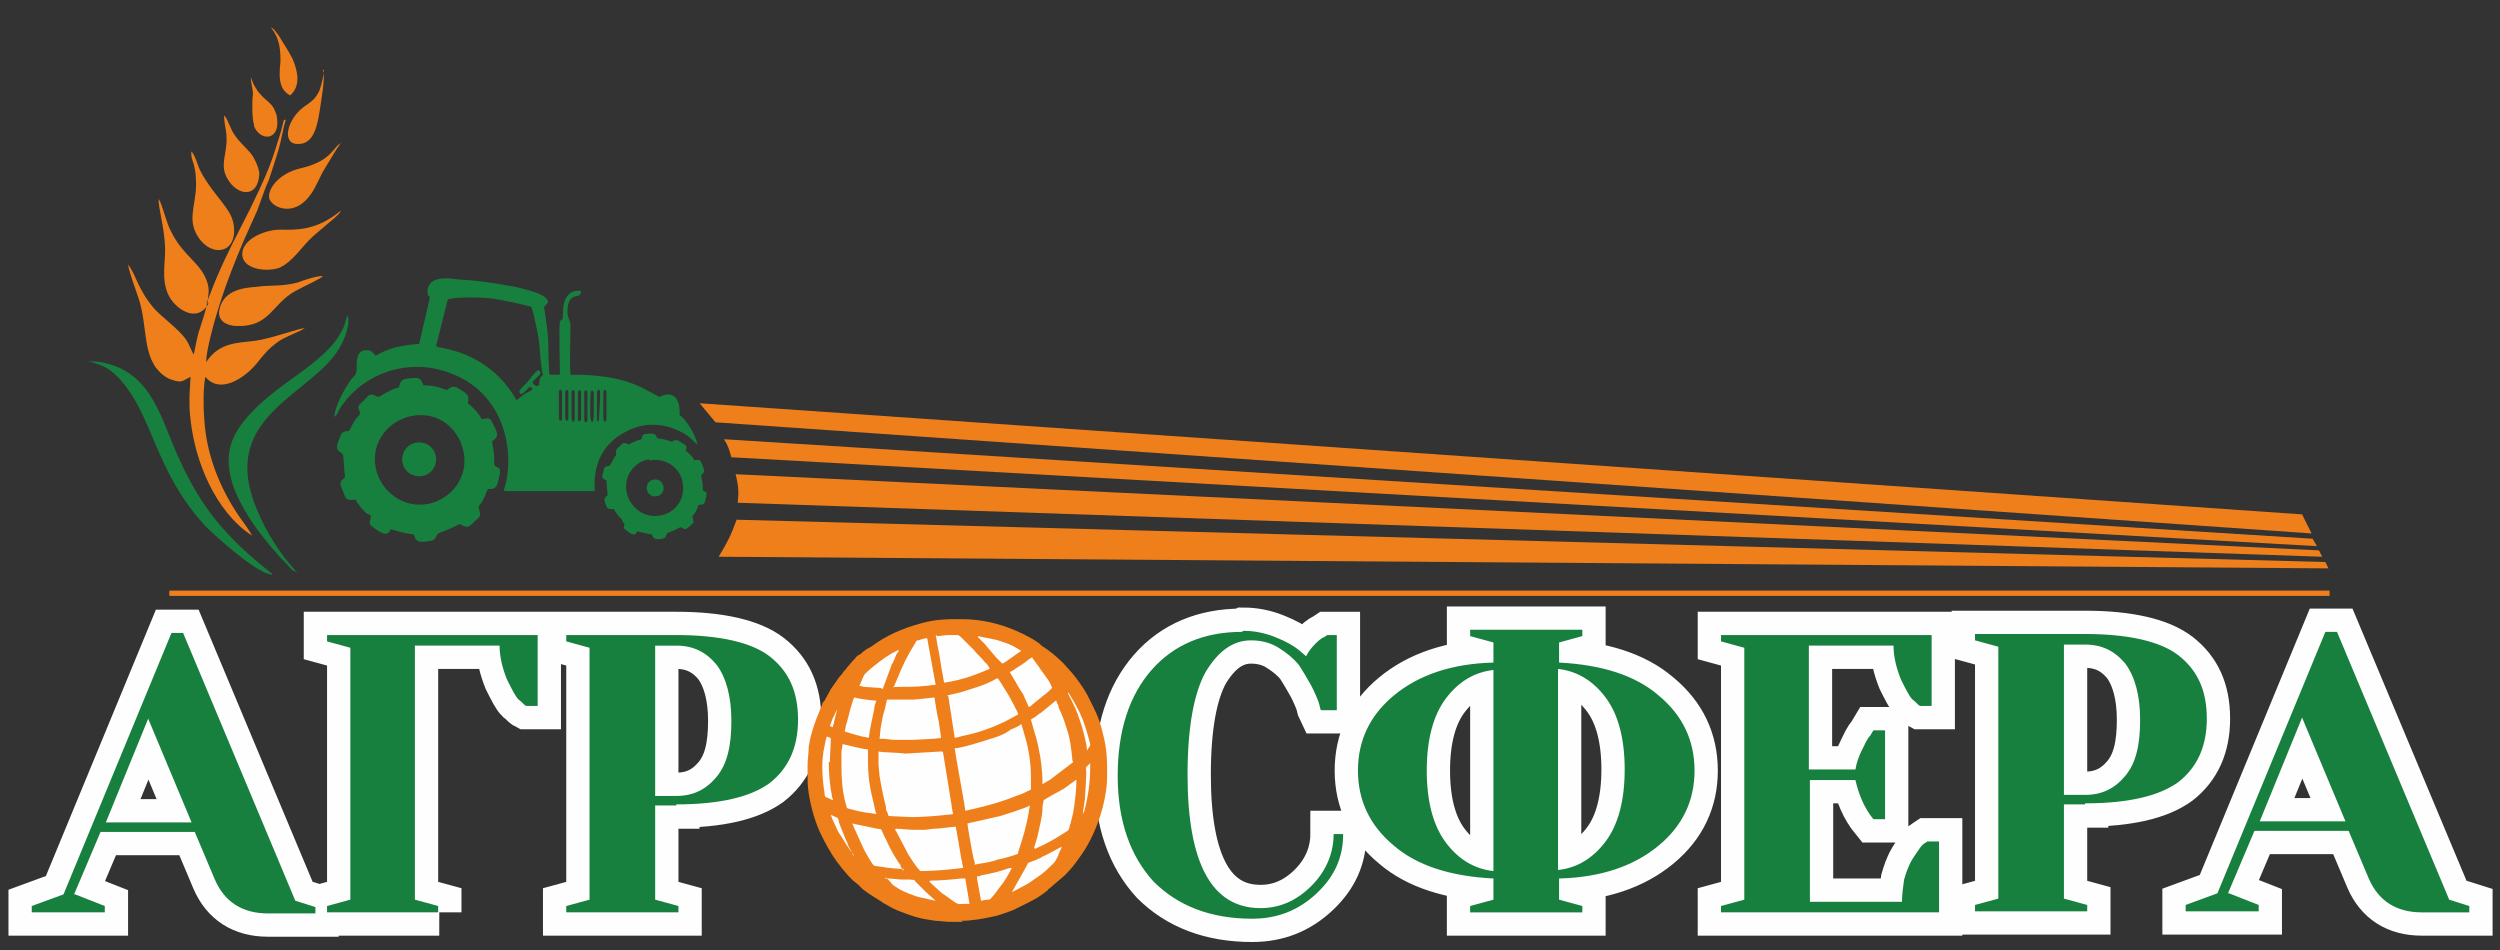 <?xml version="1.0" encoding="UTF-8"?>
<!DOCTYPE svg PUBLIC "-//W3C//DTD SVG 1.1//EN" "http://www.w3.org/Graphics/SVG/1.1/DTD/svg11.dtd">
<!-- Creator: CorelDRAW 2021.5 -->
<svg xmlns="http://www.w3.org/2000/svg" xml:space="preserve" width="2362px" height="898px" version="1.1" style="shape-rendering:geometricPrecision; text-rendering:geometricPrecision; image-rendering:optimizeQuality; fill-rule:evenodd; clip-rule:evenodd"
viewBox="0 0 2362 898"
 xmlns:xlink="http://www.w3.org/1999/xlink"
 xmlns:xodm="http://www.corel.com/coreldraw/odm/2003">
 <rect x="0" y="0" width="2362" height="898" fill="#333333" stroke="none"/>
 <defs>
  <style type="text/css">
   <![CDATA[
    .str0 {stroke:#FEFEFE;stroke-width:44;stroke-miterlimit:22.926}
    .fil0 {fill:none;fill-rule:nonzero}
    .fil6 {fill:#FEFEFE}
    .fil4 {fill:#EF7F1A}
    .fil2 {fill:#EF7F1A}
    .fil3 {fill:#18803E}
    .fil5 {fill:#EF7F1A;fill-rule:nonzero}
    .fil1 {fill:#18803E;fill-rule:nonzero}
   ]]>
  </style>
 </defs>
 <g id="Слой_x0020_1">
  <g id="_1955802534480">
   <g>
    <path class="fil0 str0" d="M2175 678l-40 98 81 0 -41 -98zm-69 166l28 11 0 6 -69 0 0 -6 30 -11 102 -247 11 0 106 253 19 6 0 6 -45 0c-24,0 -41,-11 -50,-32l-19 -45 -89 0 -25 59zm-136 -84l-20 0 0 89 22 6 0 6 -106 0 0 -6 22 -6 0 -238 -22 -6 0 -6 104 0c41,0 71,7 88,20 18,14 27,33 27,60 0,26 -9,46 -27,60 -18,13 -47,20 -88,20zm-20 -9l20 0c16,0 28,-6 38,-18 10,-12 14,-29 14,-53 0,-23 -5,-41 -14,-53 -10,-12 -22,-18 -38,-18l-20 0 0 141zm-240 -24l43 0c1,-6 3,-12 6,-18 3,-6 5,-11 8,-14l3 -5 11 0 0 84 -11 0c-9,-11 -14,-24 -17,-37l-43 0 0 115 87 0c0,-7 1,-14 2,-21 2,-7 4,-12 6,-16 2,-4 5,-8 7,-11 2,-3 4,-6 6,-7l3 -2 11 0 0 67 -206 0 0 -6 22 -6 0 -238 -22 -6 0 -6 199 0 0 67 -11 0c-2,-1 -4,-4 -7,-6 -3,-3 -6,-9 -11,-19 -4,-10 -7,-21 -7,-32l-80 0 0 117zm-299 95l0 -189c-18,2 -33,11 -45,27 -12,16 -18,39 -18,68 0,29 6,52 18,68 12,16 27,25 45,27zm61 -189l0 189c18,-2 33,-11 45,-27 12,-16 18,-39 18,-68 0,-29 -6,-52 -18,-68 -12,-16 -27,-25 -45,-27zm-61 217l0 -20c-40,-2 -72,-12 -94,-31 -23,-19 -34,-43 -34,-71 0,-28 11,-52 34,-71 23,-19 54,-30 94,-31l0 -19 -22 -6 0 -6 106 0 0 6 -22 6 0 19c40,2 72,12 94,31 23,19 34,43 34,71 0,28 -11,52 -34,71 -23,19 -54,30 -94,31l0 20 22 6 0 6 -106 0 0 -6 22 -6zm-236 -254c10,0 20,2 30,6 10,4 17,8 22,12l7 6c2,-4 5,-8 8,-11 3,-3 6,-6 9,-7l3 -2 9 0 0 71 -15 0c-1,-2 -1,-4 -2,-7 -1,-3 -3,-8 -7,-16 -4,-7 -8,-14 -12,-20 -5,-6 -11,-11 -19,-16 -8,-5 -17,-7 -26,-7 -17,0 -31,10 -43,30 -11,20 -17,52 -17,97 0,84 23,126 69,126 18,0 34,-7 48,-21 14,-14 21,-31 21,-49l9 0c0,22 -8,40 -25,56 -17,16 -37,24 -61,24 -39,0 -70,-12 -93,-35 -22,-24 -34,-57 -34,-100 0,-43 11,-76 32,-100 21,-24 50,-36 85,-36z"/>
    <path id="_1" class="fil1" d="M2175 678l-40 98 81 0 -41 -98zm-69 166l28 11 0 6 -69 0 0 -6 30 -11 102 -247 11 0 106 253 19 6 0 6 -45 0c-24,0 -41,-11 -50,-32l-19 -45 -89 0 -25 59zm-136 -84l-20 0 0 89 22 6 0 6 -106 0 0 -6 22 -6 0 -238 -22 -6 0 -6 104 0c41,0 71,7 88,20 18,14 27,33 27,60 0,26 -9,46 -27,60 -18,13 -47,20 -88,20zm-20 -9l20 0c16,0 28,-6 38,-18 10,-12 14,-29 14,-53 0,-23 -5,-41 -14,-53 -10,-12 -22,-18 -38,-18l-20 0 0 141zm-240 -24l43 0c1,-6 3,-12 6,-18 3,-6 5,-11 8,-14l3 -5 11 0 0 84 -11 0c-9,-11 -14,-24 -17,-37l-43 0 0 115 87 0c0,-7 1,-14 2,-21 2,-7 4,-12 6,-16 2,-4 5,-8 7,-11 2,-3 4,-6 6,-7l3 -2 11 0 0 67 -206 0 0 -6 22 -6 0 -238 -22 -6 0 -6 199 0 0 67 -11 0c-2,-1 -4,-4 -7,-6 -3,-3 -6,-9 -11,-19 -4,-10 -7,-21 -7,-32l-80 0 0 117zm-299 95l0 -189c-18,2 -33,11 -45,27 -12,16 -18,39 -18,68 0,29 6,52 18,68 12,16 27,25 45,27zm61 -189l0 189c18,-2 33,-11 45,-27 12,-16 18,-39 18,-68 0,-29 -6,-52 -18,-68 -12,-16 -27,-25 -45,-27zm-61 217l0 -20c-40,-2 -72,-12 -94,-31 -23,-19 -34,-43 -34,-71 0,-28 11,-52 34,-71 23,-19 54,-30 94,-31l0 -19 -22 -6 0 -6 106 0 0 6 -22 6 0 19c40,2 72,12 94,31 23,19 34,43 34,71 0,28 -11,52 -34,71 -23,19 -54,30 -94,31l0 20 22 6 0 6 -106 0 0 -6 22 -6zm-236 -254c10,0 20,2 30,6 10,4 17,8 22,12l7 6c2,-4 5,-8 8,-11 3,-3 6,-6 9,-7l3 -2 9 0 0 71 -15 0c-1,-2 -1,-4 -2,-7 -1,-3 -3,-8 -7,-16 -4,-7 -8,-14 -12,-20 -5,-6 -11,-11 -19,-16 -8,-5 -17,-7 -26,-7 -17,0 -31,10 -43,30 -11,20 -17,52 -17,97 0,84 23,126 69,126 18,0 34,-7 48,-21 14,-14 21,-31 21,-49l9 0c0,22 -8,40 -25,56 -17,16 -37,24 -61,24 -39,0 -70,-12 -93,-35 -22,-24 -34,-57 -34,-100 0,-43 11,-76 32,-100 21,-24 50,-36 85,-36z"/>
   </g>
   <g>
    <path class="fil0 str0" d="M639 761l-20 0 0 89 22 6 0 6 -106 0 0 -6 22 -6 0 -238 -22 -6 0 -6 104 0c41,0 71,7 88,20 18,14 27,33 27,60 0,26 -9,46 -27,60 -18,13 -47,20 -88,20zm-20 -9l20 0c16,0 28,-6 38,-18 10,-12 14,-29 14,-53 0,-23 -5,-41 -14,-53 -10,-12 -22,-18 -38,-18l-20 0 0 141zm-204 110l-106 0 0 -6 22 -6 0 -238 -22 -6 0 -6 199 0 0 67 -11 0c-2,-1 -4,-4 -7,-6 -3,-3 -6,-9 -11,-19 -4,-10 -7,-21 -7,-32l-80 0 0 240 22 6 0 6zm-275 -183l-40 98 81 0 -41 -98zm-69 166l28 11 0 6 -69 0 0 -6 30 -11 102 -247 11 0 106 253 19 6 0 6 -45 0c-24,0 -41,-11 -50,-32l-19 -45 -89 0 -25 59z"/>
    <path id="_1_0" class="fil1" d="M639 761l-20 0 0 89 22 6 0 6 -106 0 0 -6 22 -6 0 -238 -22 -6 0 -6 104 0c41,0 71,7 88,20 18,14 27,33 27,60 0,26 -9,46 -27,60 -18,13 -47,20 -88,20zm-20 -9l20 0c16,0 28,-6 38,-18 10,-12 14,-29 14,-53 0,-23 -5,-41 -14,-53 -10,-12 -22,-18 -38,-18l-20 0 0 141zm-204 110l-106 0 0 -6 22 -6 0 -238 -22 -6 0 -6 199 0 0 67 -11 0c-2,-1 -4,-4 -7,-6 -3,-3 -6,-9 -11,-19 -4,-10 -7,-21 -7,-32l-80 0 0 240 22 6 0 6zm-275 -183l-40 98 81 0 -41 -98zm-69 166l28 11 0 6 -69 0 0 -6 30 -11 102 -247 11 0 106 253 19 6 0 6 -45 0c-24,0 -41,-11 -50,-32l-19 -45 -89 0 -25 59z"/>
   </g>
   <path class="fil2" d="M684 415l1501 94 4 7 -1498 -84c-2,-7 -3,-11 -7,-17z"/>
   <path class="fil3" d="M389 393c26,-5 45,13 49,34 5,25 -13,45 -33,49 -25,5 -46,-13 -50,-34 -5,-25 13,-45 34,-49zm-40 93c0,0 2,0 1,4 -1,5 -2,5 5,10 2,1 11,9 14,0 8,2 13,4 22,5 2,7 4,8 16,6 5,-1 4,-4 7,-7 2,-1 8,-3 10,-4 4,-2 7,-3 10,-5 8,4 8,4 14,-2 6,-6 7,-4 4,-14 1,-2 3,-4 4,-6l3 -6c0,0 0,0 0,-1l2 -4c5,0 7,0 9,-5 6,-20 -1,-13 -3,-18 0,-5 0,-10 -1,-15 -2,-11 -1,-5 3,-11 2,-3 -1,-8 -3,-12 -3,-7 -4,-6 -11,-5 -2,-5 -9,-12 -13,-15 1,-7 1,-7 -4,-11 -4,-2 -7,-6 -12,-4 -3,1 -2,3 -5,2 -2,0 -8,-4 -21,-4 -3,-7 -3,-8 -17,-6 -4,1 -5,3 -6,8 -4,1 -7,2 -10,4 -3,1 -6,4 -10,5 -9,-5 -8,-1 -15,5 -7,6 -1,7 -2,11 0,1 -3,4 -4,5 -2,3 -4,7 -6,11 -8,1 -7,2 -10,9 -3,8 -2,9 4,13 1,7 1,14 2,22 -6,5 -5,6 -2,13 3,8 3,9 12,8 1,3 9,13 12,14zm63 -159l11 -44c8,-3 33,-2 42,-1 7,1 32,6 37,8 3,8 5,21 7,30 1,8 2,29 4,34 -1,2 -3,2 -3,5 -2,6 2,3 -3,6 -2,-1 -3,-2 -4,-4 3,-4 10,-8 7,-10 0,0 -1,-4 -6,3 -2,2 -3,4 -5,6 -3,4 -10,9 -8,11 0,0 0,4 6,-2 2,-2 3,-5 6,-2 -1,3 -2,2 -7,5 -3,2 -5,4 -8,6 -24,-42 -63,-48 -74,-50zm65 137l85 0c-2,-26 8,-46 31,-57 18,-9 37,-7 54,3 5,3 8,7 12,10 -2,-10 -11,-24 -17,-28 1,-14 -5,-24 -19,-17l-17 -9c-21,-10 -43,-12 -67,-12 -1,-14 0,-32 0,-47 0,-5 -5,-8 -2,-20 3,-11 12,-4 12,-12 -9,-2 -17,5 -17,19 0,11 -1,6 -3,10 -1,5 0,41 0,50l-10 0c-2,-32 1,-27 -5,-64 2,-3 2,-1 4,-5 -2,-5 -9,-8 -16,-10 -7,-2 -14,-4 -21,-5 -16,-3 -31,-5 -48,-6 -8,-1 -26,-4 -29,9 0,2 0,4 0,5 2,4 2,0 2,4l-10 43c-17,1 -29,4 -41,11 -2,-2 -4,-5 -7,-5 -12,-2 -11,12 -11,17 0,5 -1,6 -4,9 -5,6 -17,26 -17,37 2,-2 3,-3 4,-6 18,-31 57,-48 94,-39 66,16 73,83 62,114zm81 -92c0,3 -1,16 0,23 1,7 3,3 3,-3 0,-3 0,-6 0,-9 0,-6 0,-9 0,-11 0,-4 -3,-4 -3,0zm-18 -1c0,3 0,17 0,24 1,6 3,3 3,1 0,-1 0,-2 0,-4 0,-3 0,-5 0,-8 0,-3 0,-6 0,-9 0,-2 0,-4 0,-5 0,-1 -3,-3 -3,1zm30 1l0 12c0,5 0,8 0,10 0,5 3,7 3,0 0,-5 0,-14 0,-19 0,-1 0,-3 0,-3 0,-5 -3,-5 -3,0zm-24 -1l0 20c0,3 0,4 0,5 0,1 2,4 3,0l0 -20c0,-3 0,-4 0,-5 0,-2 -2,-4 -3,0zm-12 0c0,3 0,7 0,13 0,5 0,8 0,10 0,4 3,5 3,1 0,-1 0,-2 0,-4l0 -16c0,-2 0,-3 0,-4 0,-4 -3,-3 -3,0zm18 0c0,1 0,3 0,5l0 16c0,2 0,3 0,4 0,4 3,4 3,0l0 -20c0,-2 0,-4 0,-5 0,-3 -3,-3 -3,0zm-24 0l0 1 0 20c0,1 0,2 0,2 0,5 3,4 3,1 0,-3 0,-7 0,-12 0,-6 0,-9 0,-12 0,-2 -2,-5 -3,-1zm36 1l0 20c0,1 0,3 0,3 0,5 2,4 2,-1l1 -19c0,-1 0,-3 0,-4 0,-4 -3,-4 -3,1zm50 63c16,-3 29,8 31,21 3,16 -8,29 -21,31 -16,3 -29,-8 -32,-22 -3,-16 8,-29 21,-31zm-25 59c0,0 1,0 1,2 -1,3 -1,3 3,6 1,1 7,6 9,0 5,1 8,2 14,3 1,4 3,5 10,4 3,-1 3,-2 4,-5 1,-1 5,-2 7,-3 2,-1 4,-2 6,-3 5,3 5,2 9,-1 4,-4 4,-3 2,-9 1,-2 2,-2 3,-4l2 -4c0,0 0,0 0,0l1 -3c3,0 5,0 6,-3 4,-13 -1,-8 -2,-11 0,-3 0,-7 -1,-10 -1,-7 0,-3 2,-7 1,-2 -1,-5 -2,-8 -2,-4 -2,-4 -7,-3 -1,-3 -6,-8 -8,-9 1,-5 1,-5 -3,-7 -2,-1 -4,-4 -8,-3 -2,1 -1,2 -3,1 -1,0 -5,-2 -13,-3 -2,-4 -2,-5 -11,-4 -3,0 -3,2 -4,5 -2,1 -4,1 -6,2 -2,1 -4,2 -6,3 -6,-3 -5,-1 -10,3 -4,4 -1,5 -2,7 0,1 -2,2 -2,3 -1,2 -2,4 -4,7 -5,1 -5,1 -6,6 -2,5 -1,6 3,8 0,5 1,9 1,14 -4,3 -3,4 -2,8 2,5 2,5 8,5 1,2 5,8 7,9zm-193 -76c9,0 16,7 16,16 0,9 -7,16 -16,16 -9,0 -16,-7 -16,-16 0,-9 7,-16 16,-16zm223 35c5,0 8,4 8,8 0,5 -4,8 -8,8 -5,0 -8,-4 -8,-8 0,-5 4,-8 8,-8z"/>
   <polygon class="fil2" points="661,381 2175,486 2184,504 676,399 "/>
   <path class="fil2" d="M694 448l1497 72 3 6 -1497 -51c1,-9 1,-15 -2,-27z"/>
   <path class="fil2" d="M695 491l1502 40 3 6 -1521 -11c9,-15 11,-19 17,-35z"/>
   <path class="fil3" d="M281 541c-15,-15 -31,-41 -38,-59 -37,-86 46,-107 75,-149 4,-6 7,-12 9,-18 1,-3 1,-5 2,-8 0,-5 1,-6 -1,-9 -2,7 -2,10 -7,18 -9,16 -30,31 -44,41 -18,13 -47,34 -57,58 -16,38 20,84 45,112 2,2 5,5 7,7 3,4 5,6 9,6z"/>
   <path class="fil3" d="M257 542c-46,-36 -68,-65 -88,-109 -17,-37 -25,-80 -70,-90 -7,-2 -11,-1 -16,-2 12,4 19,5 30,17 32,35 33,87 81,139 11,11 49,45 63,46z"/>
   <path class="fil4" d="M242 271c-14,1 -32,4 -35,23 -1,9 7,14 17,14 31,1 33,-21 55,-33 7,-4 23,-11 26,-14 -4,-1 -19,4 -24,6 -16,4 -24,2 -39,4zm54 -48l20 -17c2,-2 5,-4 6,-7 -24,20 -44,18 -58,18 -13,0 -37,9 -35,25 2,13 24,15 35,11 13,-6 21,-20 31,-29zm27 -88c-8,2 -8,17 -39,24 -22,5 -33,22 -29,30 5,9 25,15 39,-6 5,-7 8,-16 13,-24 5,-8 10,-17 15,-24zm-17 -69c0,5 -2,13 -4,19 -4,9 -8,11 -15,16 -16,12 -21,35 -6,35 16,1 19,-19 21,-31 1,-8 6,-33 3,-39zm-33 25c12,-9 8,-24 4,-34 -3,-7 -10,-17 -14,-24 -2,-2 -4,-6 -7,-7 8,10 9,20 9,32 -1,11 -3,26 9,32zm-33 28c2,6 8,11 14,10 5,-1 8,-6 8,-12 0,-5 0,-8 -3,-14 -2,-5 -9,-9 -13,-14 -3,-3 -3,-4 -5,-7 -2,-3 -2,-4 -4,-9 0,6 2,11 2,16 -1,6 -1,23 1,29zm-28 -10c-1,5 2,14 2,20 1,16 -7,27 1,40 9,16 29,19 30,-5 0,-4 -4,-14 -8,-19 -5,-6 -11,-11 -15,-17 -5,-7 -6,-14 -10,-19zm-31 34c-1,4 1,9 2,12 1,4 2,9 2,13 2,21 -8,36 0,52 12,24 39,21 36,-6 -1,-9 -5,-15 -12,-24 -28,-35 -19,-34 -28,-47zm15 143c1,-10 3,-14 -3,-26 -9,-16 -23,-21 -34,-47 -3,-8 -6,-20 -9,-25 -1,7 6,28 6,49 0,14 -5,34 8,49 7,8 23,18 33,1zm0 0c-1,5 -5,18 -7,24 -3,8 -4,17 -6,25 -5,-9 -4,-12 -14,-22 -7,-7 -15,-13 -22,-20 -17,-19 -18,-33 -26,-43 1,7 7,23 10,32 8,25 4,47 16,65 4,5 9,10 16,12 9,3 9,1 17,-3 0,3 -1,16 -1,20 0,7 0,13 1,20 4,39 23,87 58,110 -1,-3 -9,-14 -12,-18 -19,-28 -31,-59 -33,-92 -1,-11 -1,-30 1,-40 14,17 37,1 48,-12 8,-10 12,-15 22,-22 8,-5 18,-8 24,-12 -5,0 -32,10 -47,12 -15,2 -34,1 -46,20 -1,-9 9,-44 13,-56 6,-19 14,-39 22,-58 4,-9 9,-20 13,-29l8 -22c1,-2 2,-5 3,-7 3,-9 6,-18 9,-28 3,-10 4,-19 7,-29 -2,1 0,-1 -2,1l-2 8c-1,4 -2,7 -3,10 -8,27 -14,39 -27,66 -12,24 -21,40 -32,66 -3,7 -6,16 -9,22z"/>
   <polygon class="fil5" points="160,558 2201,558 2201,563 160,563 "/>
   <g>
    <path class="fil4" d="M910 871l-12 0c-5,0 -10,-1 -14,-1 -15,-2 -21,-4 -34,-9 -3,-1 -9,-4 -12,-6 -2,-1 -4,-2 -5,-3 -5,-3 -13,-8 -18,-12 -1,-1 -1,-1 -2,-2 -1,-1 -1,-1 -2,-2l-5 -4c-1,-1 -1,-1 -2,-2 -1,-1 -1,-1 -2,-2l-6 -7c-8,-10 -11,-15 -17,-26l-3 -6c-6,-12 -10,-27 -12,-40 -1,-6 -1,-11 -1,-17l0 -9 0 0c0,-6 1,-11 1,-16 0,-3 1,-5 1,-7 1,-5 4,-15 6,-20l6 -15c0,-1 1,-2 2,-3l6 -11 7 -10c1,-2 3,-3 4,-5 1,-2 3,-3 4,-5l6 -7c1,-1 1,-1 2,-2 1,-2 3,-3 5,-4 3,-3 6,-5 10,-7 15,-11 29,-17 47,-22 14,-4 24,-4 38,-4 25,0 47,7 68,19 1,1 2,1 3,2 3,2 2,1 5,4 8,5 15,11 21,17l8 9c5,6 10,13 14,20 1,2 2,4 3,6l3 6c4,8 7,16 9,25 4,16 4,24 4,40 0,25 -11,57 -26,77 -4,6 -9,12 -14,17l-14 12c-1,1 -2,1 -2,2 -10,8 -15,10 -27,16 -2,1 -4,2 -6,3 -6,2 -13,5 -19,6 -9,2 -20,4 -30,4z"/>
    <path class="fil6" d="M956 843l0 0zm-77 -11c8,0 21,-1 29,-2 1,0 3,0 4,0l4 24 -7 0c-3,0 -2,1 -6,-1 -6,-4 -8,-6 -13,-9l-12 -11zm-43 -2c2,0 2,0 4,0l12 1c3,0 6,0 8,0 4,1 3,-1 5,2 2,2 8,8 10,10l9 8c-6,-1 -8,-2 -14,-3 -5,-1 -18,-6 -22,-9 -1,-1 -2,-1 -3,-2 -2,-1 -3,-3 -4,-4 -1,-1 -1,-1 -2,-2 -1,-1 -2,-2 -2,-2zm91 22c0,-2 -4,-20 -4,-24 1,0 3,0 4,-1 6,-1 15,-3 21,-5 3,-1 5,-2 8,-2 -3,6 -7,13 -12,19 -2,3 -6,8 -8,10 -1,1 -1,1 -3,1 -2,0 -5,1 -6,1zm-73 -31l0 0zm-47 -13l0 0zm149 35l14 -25c2,-4 0,-2 10,-6 1,-1 3,-1 4,-2 1,-1 2,-1 4,-2l15 -8c0,2 -3,6 -3,8 -1,2 -3,6 -4,7 -4,4 -7,7 -12,11l-10 7c-1,1 -2,1 -3,2 -2,1 -13,7 -15,8zm-110 -60c6,0 12,1 17,1 4,0 7,0 10,0 3,0 7,-1 10,-1 4,0 18,-2 20,-2 1,5 4,23 5,29 0,2 1,3 1,5 0,1 1,4 1,5l-9 1c-7,1 -24,2 -31,2 -2,0 -13,-17 -13,-18l-10 -19c0,0 0,-1 -1,-1zm8 38c-5,0 -16,-1 -21,-2l-7 -1c-2,-1 -9,-14 -10,-16l-10 -22c0,-1 -1,-2 -1,-2l24 5c6,1 2,-1 8,10 4,9 7,14 12,22 1,1 2,2 2,4 1,1 2,2 2,4zm-47 -13c-3,-2 -12,-18 -15,-22 -2,-4 -4,-9 -6,-13 0,-1 -1,-2 -1,-3 1,0 4,2 5,2 1,1 1,0 2,2 1,5 3,9 5,14 1,2 1,3 2,5 1,2 2,4 2,5l5 10zm217 -39l0 0c0,0 0,0 0,0zm-103 48c0,-2 0,-3 -1,-5 -1,-4 -6,-32 -6,-34l31 -7c6,-2 23,-7 28,-10 0,2 -1,4 -1,6 -2,13 -6,26 -10,38 0,1 0,2 -1,2 -2,1 -16,5 -18,5 -5,2 -11,3 -17,4 -2,0 -4,1 -6,1zm56 -16l3 -10c2,-9 5,-20 5,-29 0,-2 1,-4 1,-6 5,-3 10,-6 16,-9 1,-1 1,-1 2,-1 4,-3 7,-5 11,-8 1,-1 1,-1 2,-1 0,7 -1,17 -2,24 -1,8 -3,15 -5,22 -1,2 0,1 -3,3 -11,7 -16,10 -27,15 -1,0 -1,1 -2,1zm-182 -78l0 -12c0,-3 1,-5 1,-8 1,0 19,5 24,5 0,20 0,29 5,49l2 9c0,1 1,2 1,3 -2,0 -6,-1 -8,-1 -7,-1 -11,-2 -18,-4 -1,0 -1,0 -2,-1 0,-1 -1,-3 -1,-4 -3,-10 -4,-23 -4,-35zm231 2c1,-1 1,-1 2,-2 1,-1 1,-1 2,-2l0 5c0,12 -2,27 -5,38 0,1 -1,4 -2,5l2 -14c0,-3 2,-26 1,-29zm-196 -15c4,1 20,1 25,2l34 -2c1,0 2,0 2,1l6 37c1,6 2,13 3,19 1,3 1,2 -7,3 -8,1 -24,2 -31,2 -3,0 -21,-1 -22,-1 -1,0 -1,-3 -2,-4 -1,-2 -1,-3 -1,-5 -2,-7 -5,-22 -6,-29l-1 -11c0,-4 0,-8 0,-12zm72 -3c6,0 28,-7 34,-9 4,-1 12,-4 15,-6 1,-1 2,-1 3,-2 1,-1 2,-1 4,-2 2,-1 5,-2 7,-4l4 14c3,10 5,24 5,35 0,2 0,3 0,4 0,3 0,5 0,9 -4,2 -10,5 -14,6 -12,5 -26,9 -39,12l-9 2 -1 -7c-1,-6 -9,-50 -9,-52zm-119 13c0,10 1,22 3,32 0,1 1,3 1,4 -1,0 -6,-3 -7,-3 -1,-1 -1,-3 -1,-4 -2,-12 -3,-27 -1,-39l2 -10c0,-1 1,-2 1,-4 1,0 4,1 4,2l-1 22zm48 -22l1 -10c1,-6 2,-12 4,-18l2 -9c4,0 8,0 12,0 2,0 3,0 6,0 2,0 3,0 6,0 5,0 19,-2 21,-2 0,2 3,20 4,23l2 14c0,2 1,1 -7,2l-19 1c-1,0 -2,0 -3,0 -4,0 -12,0 -16,0l-9 -1c-1,0 -2,0 -3,0zm144 -19c1,0 5,-3 6,-4 1,-1 2,-1 3,-2l11 -9c1,-1 2,-2 3,-2 0,1 1,2 1,3 1,1 1,2 1,3 4,9 5,11 8,21 3,8 4,18 5,27 0,1 0,3 1,4l-21 16c-1,1 -7,4 -8,5 0,-8 -1,-18 -2,-25 -1,-5 -2,-11 -3,-15 -1,-3 -1,-5 -2,-7l-4 -14zm-188 8c-1,0 -2,-1 -3,-1 1,-3 2,-5 3,-8 1,-1 1,-2 2,-4l2 -4 -2 8c-1,3 -1,6 -2,8zm4 -17l0 0c0,0 0,0 0,0zm30 27c-2,0 -4,-1 -6,-1l-11 -3c-2,-1 -4,-1 -6,-2 1,-3 1,-6 2,-8 1,-4 5,-20 7,-24 3,1 18,3 21,3 -1,3 -2,5 -2,8 -1,5 -5,22 -5,27zm74 -40c4,-1 9,-2 13,-3 12,-4 21,-6 32,-12 1,-1 2,-1 3,-1 1,2 4,6 5,8 2,3 3,5 5,8 1,2 9,16 9,18l-13 7c-13,6 -24,10 -38,13 -2,0 -6,2 -9,2l-6 -39zm114 -3c2,2 9,15 11,19 1,2 2,5 3,7 3,8 5,15 7,23 0,2 0,1 -1,3 -1,1 -1,2 -2,3 0,-6 -5,-24 -7,-29 -3,-9 -4,-11 -8,-19 -1,-2 -2,-4 -3,-6zm0 -1l0 1 0 -1zm0 0l0 0zm-1 -1l0 0c0,0 0,0 0,0zm-164 -2l3 -7c6,-15 10,-23 18,-36 1,-2 1,-2 3,-2 2,-1 6,-2 8,-2 1,5 3,16 4,22 1,6 3,17 4,22 -3,0 -7,1 -9,1 -10,1 -19,1 -30,1zm110 -15c2,-1 4,-2 5,-3 5,-3 8,-5 13,-9 1,-1 2,-1 3,-2l5 7c2,2 3,5 5,7l5 7c1,1 4,7 4,8 -1,1 -6,6 -8,7l-11 9c-1,1 -2,2 -3,2l-4 -9c-1,-2 -1,-3 -2,-4l-5 -8c0,-1 -1,-1 -1,-2l-6 -10zm-122 15l-15 -1c-1,0 -4,-1 -5,-1 1,-2 4,-11 6,-12 6,-6 18,-15 25,-19 2,-1 4,-2 6,-3 0,2 -1,3 -2,4 -1,2 -1,3 -2,5 0,1 -1,1 -1,2 0,1 -1,2 -1,2 -1,1 -1,3 -2,5l-7 19zm54 -49l9 -1c3,0 7,0 10,0 1,0 4,3 4,3l12 12c1,2 7,7 9,10 1,1 1,1 2,2 1,1 3,4 3,5l-5 2c-2,1 -3,1 -5,2 -10,4 -17,6 -27,8 -1,0 -5,1 -6,1 0,-1 -1,-4 -1,-6 -2,-8 -3,-20 -5,-28 -1,-4 -1,-8 -2,-11zm38 0c8,2 13,2 22,5 6,2 9,3 14,6l5 3c-1,0 -15,11 -18,12 -1,-1 -2,-2 -3,-3 -1,-1 -2,-2 -3,-3l-11 -13c-1,-1 -5,-5 -6,-6z"/>
   </g>
  </g>
 </g>
</svg>
